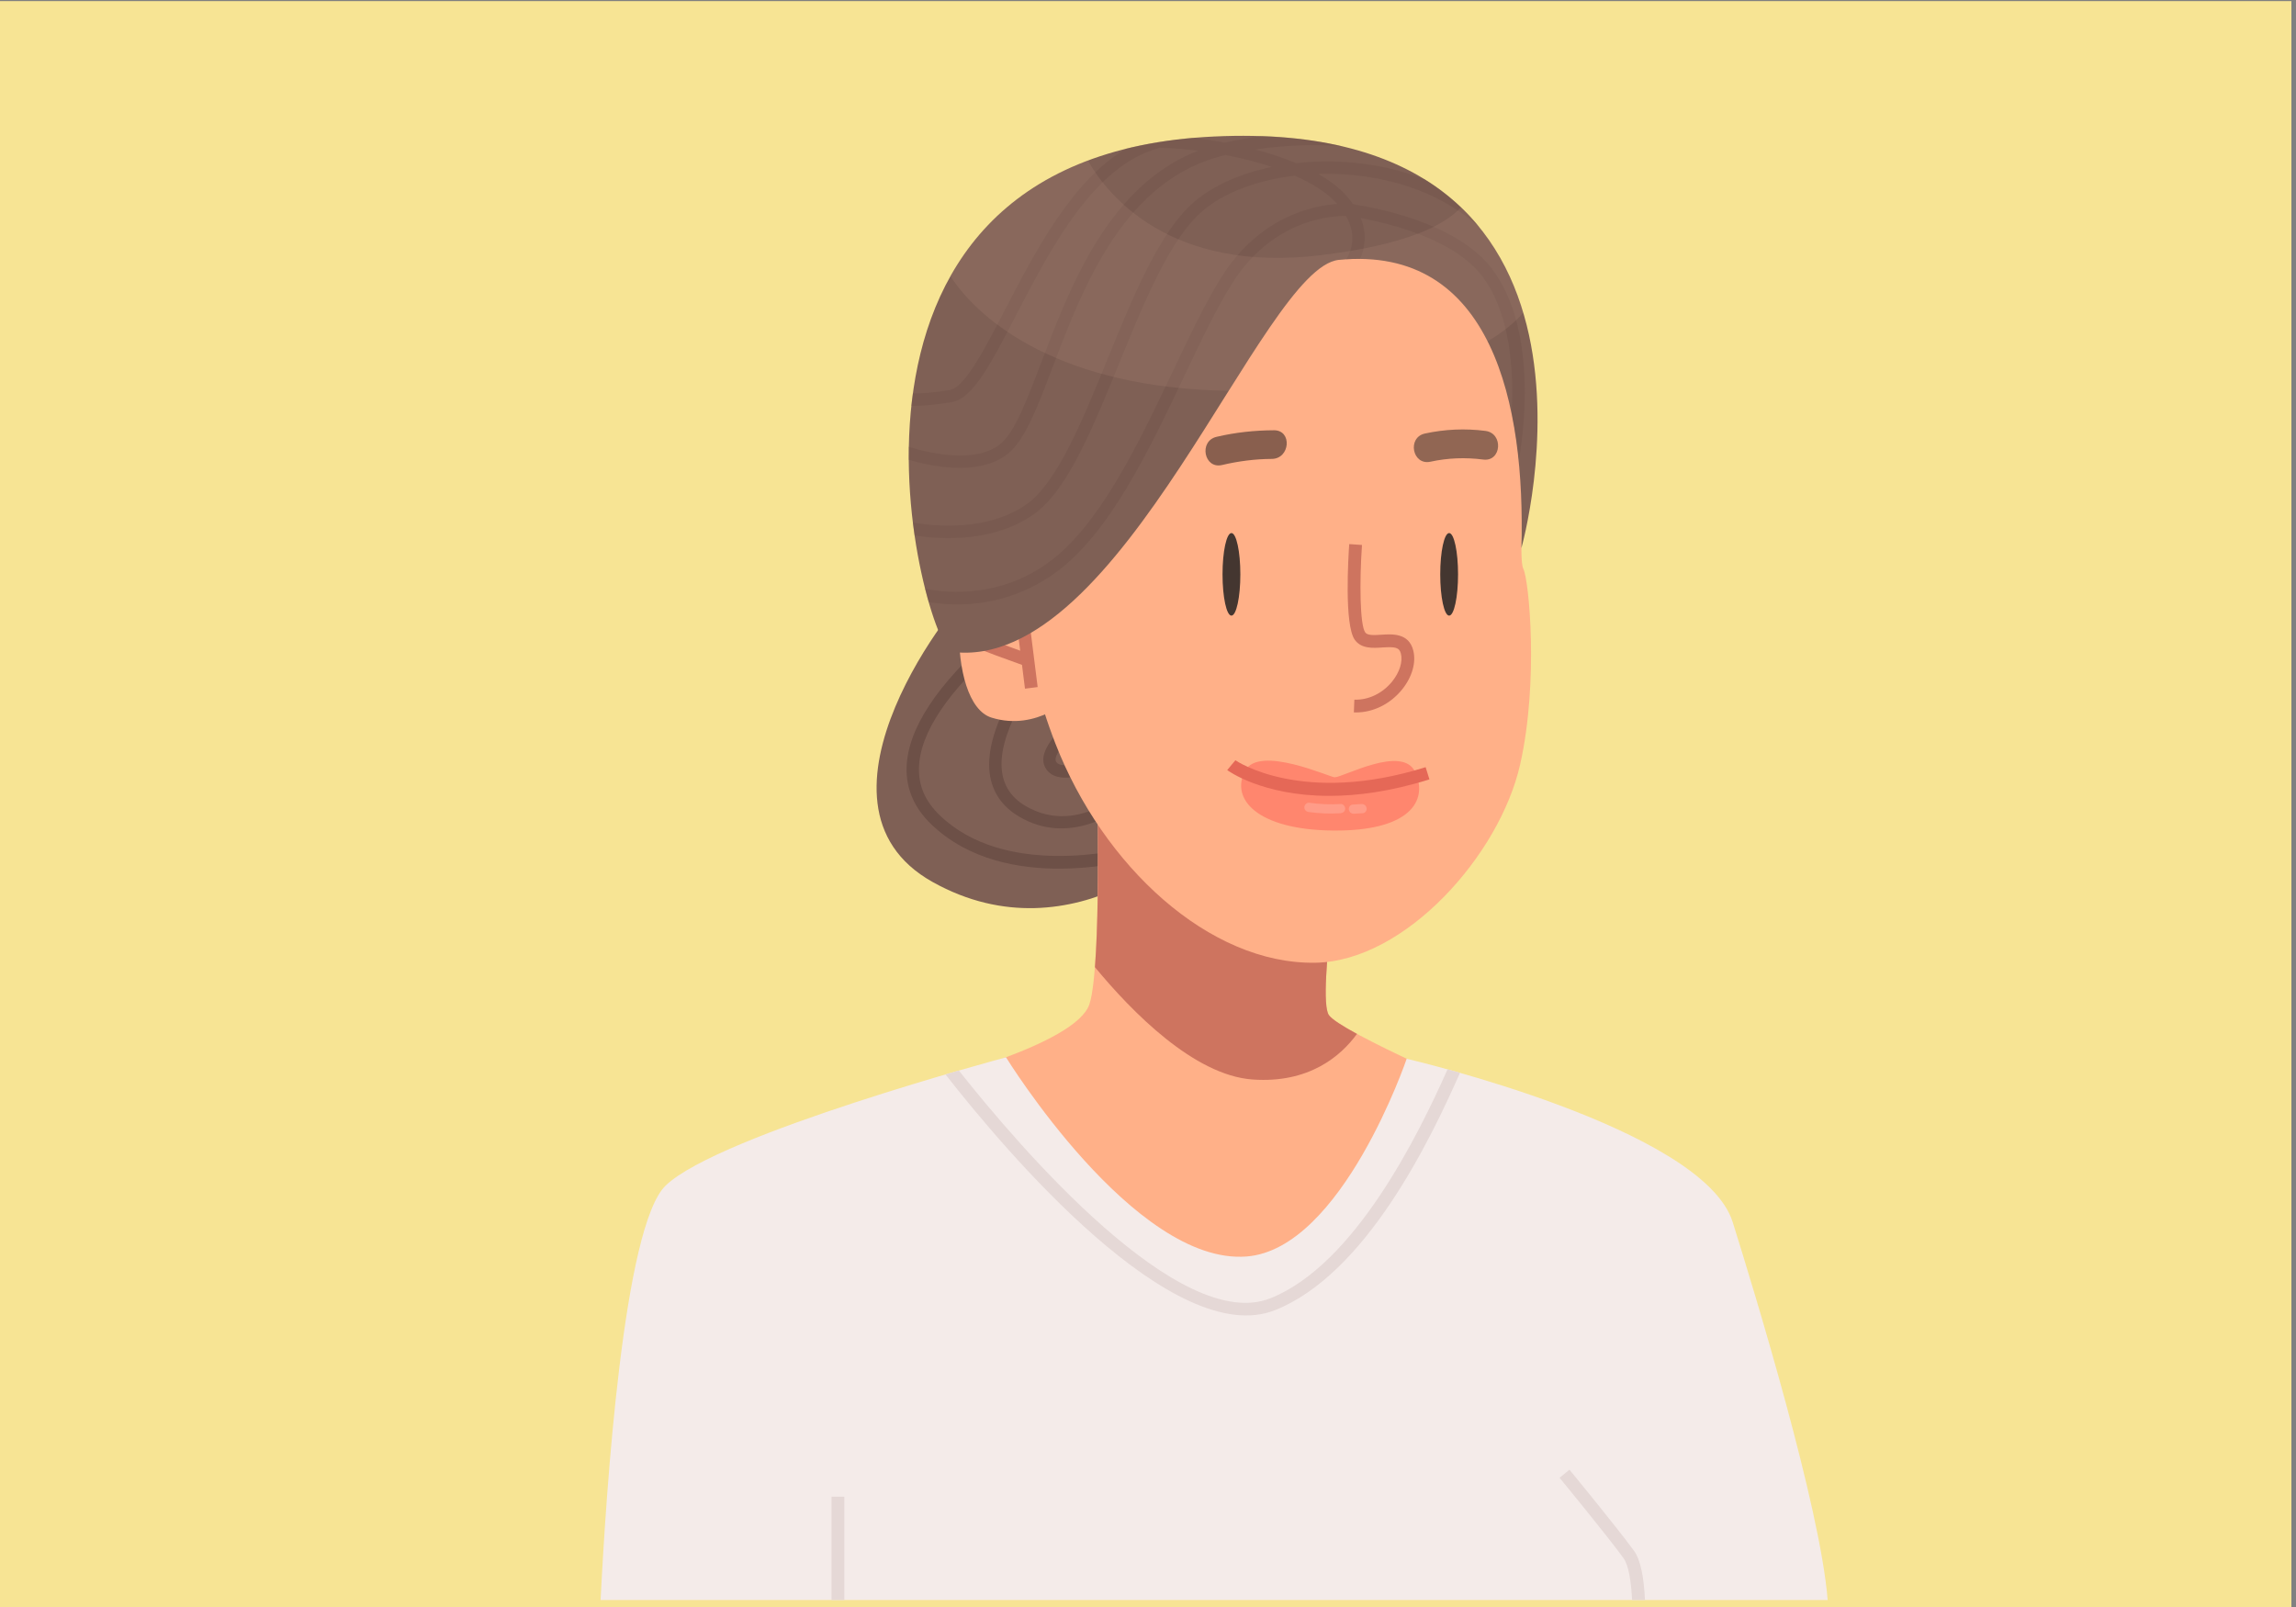<?xml version="1.0" encoding="UTF-8"?>
<svg xmlns="http://www.w3.org/2000/svg" viewBox="0 0 500 350">
  <rect x="0" y="0" width="500" height="350" fill="#808080" stroke="none"/>
  <defs>
    <style>
      .cls-1 {
        fill: #ce745f;
      }

      .cls-2 {
        fill: #ffcbb6;
        opacity: .08;
      }

      .cls-3 {
        fill: #fff;
        opacity: .18;
      }

      .cls-4 {
        opacity: .34;
      }

      .cls-4, .cls-5 {
        fill: #6d5047;
      }

      .cls-6 {
        fill: #e56857;
      }

      .cls-7 {
        fill: #7f6055;
      }

      .cls-8 {
        fill: #f7e494;
      }

      .cls-9 {
        fill: #916653;
      }

      .cls-10 {
        fill: #ff866e;
      }

      .cls-11 {
        fill: #443630;
      }

      .cls-12 {
        fill: #e5d8d6;
      }

      .cls-13 {
        fill: #895f4e;
      }

      .cls-14 {
        fill: #ffb088;
      }

      .cls-15 {
        fill: #f4ebe9;
      }
    </style>
  </defs>
  <g id="back">
    <rect class="cls-8" x="-1" y=".24" width="500" height="350"/>
  </g>
  <g id="face">
    <g>
      <path class="cls-7" d="M211.75,128.42c-2.37.46-39.54,46.44-8.63,63.69,30.91,17.26,58.93-9.98,58.35-13.32-.59-3.34-10.1-50.88-10.1-50.88l-39.61.51Z"/>
      <path class="cls-5" d="M231.46,189.19c-9.46.12-20.54-1.84-28.69-9.69-3.66-3.53-5.46-7.67-5.34-12.32.21-8.39,6.62-18.15,19.06-28.99.41-.35.83-.72.92-.82l2.07,1.71c-.16.2-.4.42-1.22,1.13-11.85,10.32-17.95,19.42-18.14,27.03-.1,3.92,1.38,7.29,4.52,10.32,14.04,13.53,38.63,7.94,44.11,6.47l-1.52-10.25c-4.19,3.49-14.55,10.38-25.26,4.1-5.78-3.4-10.7-10.88-1.28-27.23.12-.21.22-.39.29-.51v-.38s.55-.41.55-.41c.61-.46,1.06-.79,17.76,3.56l2.91.76-2.51,1.66c-5.38,3.57-10.68,8.78-9.7,10.56,1.06,1.92,7.15-.05,11.14-2.2l1.28,2.37c-1.98,1.07-12.01,6.16-14.77,1.13-2.15-3.9,4.05-9.36,8.16-12.41-5.43-1.38-10.77-2.65-12.67-2.96-.03.05-.06.11-.1.17-6.68,11.59-6.57,19.52.32,23.56,11.95,7.02,23.4-4.88,23.88-5.39l1.9-2.02,2.63,17.79-1.09.35c-.65.21-8.97,2.77-19.19,2.9Z"/>
      <path class="cls-14" d="M293.07,177.09s-6.45,40.12-3.68,43.99c2.77,3.87,35.78,17.98,35.78,17.98,0,0-47.37,46.22-53.19,44.95-5.81-1.27-69.8-48.47-69.8-48.47,0,0,31.99-7.95,35.04-16.76,3.04-8.81,1.48-59.93,1.48-59.93l54.36,18.24Z"/>
      <path class="cls-1" d="M295.5,225.18c-3.15-1.72-5.46-3.18-6.1-4.09-2.77-3.87,3.68-43.99,3.68-43.99l-54.36-18.24s1.06,34.62-.27,51.79c8.06,9.76,21.59,23.54,34.3,24.46,12.32.89,19.26-5.12,22.76-9.93Z"/>
      <path class="cls-14" d="M315.46,47.64c22.74,16.64,14,71.7,16.28,76.25,1.23,2.46,3.38,24.48-.69,42.57-4.45,19.78-25.07,42.9-44.59,43.22-23.16.38-46.27-21.11-56.62-47.73-14.65-37.67-11.42-87.97,10.81-109.86,32-31.51,64.27-12.15,74.81-4.44Z"/>
      <path class="cls-14" d="M232.63,132.19s-5.93-16.17-15.85-14.07c-9.92,2.1-10.88,35.05-.87,38.17,10.02,3.13,17.6-4.55,17.6-4.55l-.88-19.55Z"/>
      <path class="cls-1" d="M209.21,132.22c-.1.82-.19,1.65-.24,2.49.92,1.97,3.14,5.8,3.51,6.16.27.27.52.52,10.08,3.94l.65,5.18,2.76-.35-2.69-21.41-1.51.36s-3.11.74-6.14,1.54c-3.67.97-5.54,1.5-6.41,2.08ZM222.17,141.72c-3.44-1.24-6.82-2.5-7.77-2.91-.51-.8-1.88-3.24-2.62-4.68,1.76-.58,5.47-1.57,9.13-2.46l1.26,10.05Z"/>
      <path class="cls-7" d="M207.26,141.97c37.06,4.75,67.51-83.73,84.3-85.37,33.41-3.27,40.67,31.56,39.75,62.78,0,0,26.7-94.04-66.92-89.65-93.62,4.39-62.77,111.52-57.13,112.25Z"/>
      <path class="cls-4" d="M330.77,100.11c.61-3.28,4.7-27.78-5.92-41.65-7.85-10.26-26.36-13.41-30.16-13.96-.54-.78-1.18-1.57-1.95-2.38-1.44-1.51-3.37-2.93-5.68-4.24,3.66-.11,7.42.11,11.13.7,9.8,1.56,18.1,5.44,24.17,11.15-3.2-3.99-7.16-7.6-12.02-10.63-3.62-1.44-7.54-2.52-11.72-3.18-5.49-.88-11.08-.98-16.38-.39-2.69-1.13-5.68-2.13-8.84-2.97,7.1-1.06,13.52-1.12,19.08-.67-5.23-1.24-11.09-2.02-17.63-2.26-2.62.34-5.33.81-8.14,1.43-2.31-.43-4.67-.78-7.05-1.03-5.19.46-9.97,1.25-14.37,2.33-11.75,6.81-19.83,22.37-26.51,35.26-4.47,8.63-8.69,16.77-11.95,17.32-3.67.61-6.25.77-8.04.75-.12.9-.23,1.79-.33,2.69.31,0,.62,0,.97,0,1.93-.02,4.49-.24,7.84-.8,4.59-.77,8.49-8.3,13.9-18.73,7.58-14.63,17.02-32.83,31.18-36.58l-.03-.1c2.84.08,5.72.3,8.56.65-19.49,7.63-27.87,29.64-34.12,46.1-3.07,8.07-5.71,15.04-8.75,17.63-5.42,4.63-15.83,2.09-20.1.77-.02.94-.02,1.88-.02,2.82,2.74.81,7.09,1.82,11.48,1.76,3.76-.05,7.55-.88,10.38-3.3,3.56-3.04,6.19-9.96,9.52-18.72,6.59-17.34,15.6-41.06,37.64-46.11,3.55.68,6.95,1.55,10.07,2.59-6.75,1.4-12.71,3.99-16.87,7.56-7.62,6.53-13.38,20.67-18.95,34.35-5.39,13.23-10.96,26.92-17.64,31.58-8.35,5.83-19.62,4.83-24.72,3.96.12.95.24,1.89.38,2.81,5.8.9,17.09,1.58,25.88-4.56,7.33-5.12,12.8-18.55,18.6-32.77,5.45-13.38,11.09-27.22,18.21-33.33,4.72-4.05,11.98-6.73,20.08-7.7,3.75,1.66,6.82,3.58,8.83,5.7.15.15.28.3.41.46-5.29.37-16.88,2.74-25.17,15.89-3.46,5.5-6.92,12.78-10.58,20.49-7.48,15.75-15.96,33.61-27.12,41.71-10.37,7.53-21.37,6.78-26.86,5.72.26,1.02.52,1.99.79,2.91,1.87.3,4.14.53,6.7.5,6.02-.08,13.58-1.6,20.96-6.95,11.72-8.51,20.35-26.69,27.97-42.73,3.63-7.64,7.05-14.85,10.43-20.21,8.9-14.12,21.82-14.75,24.81-14.7,2.39,4.2,1.16,7.6.08,9.4,1.03-.06,2.04-.09,3.02-.08.95-2.18,1.56-5.28.12-8.87,5.87,1.08,20.16,4.46,26.38,12.58,6.29,8.22,6.95,20.95,6.48,29.81.69,3.3,1.21,6.72,1.58,10.21Z"/>
      <path class="cls-2" d="M318.16,45.17c-3.64,3.93-12,8.18-30.61,10.42-32.87,3.95-46.4-13.18-50.66-20.62-14.46,5.43-23.93,14.52-29.91,25.18,6.54,10.04,24.29,24.39,60.6,24.96,9.64-15.33,17.75-27.91,23.98-28.52,16.32-1.6,26.43,5.95,32.39,17.73,3.4-1.98,5.93-4.09,7.79-6.24-2.49-8.34-6.72-16.37-13.59-22.92Z"/>
      <path class="cls-10" d="M271.14,167.88c3.03-5.69,18.47,1.41,19.51,1.41,1.89,0,14.79-7.18,17.56-1.11,2.88,6.32-1.34,12.88-17.93,12.71-16.59-.17-22.38-6.93-19.14-13.02Z"/>
      <path class="cls-3" d="M292,175.11c-2.3.14-4.6.05-6.88-.27-.54-.07-1.04.43-1.07.94-.04.58.4,1,.94,1.07,2.28.32,4.58.41,6.88.27.54-.03,1.03-.35,1.07-.94.03-.49-.4-1.11-.94-1.07Z"/>
      <path class="cls-3" d="M297.6,175.96c-.06-.26-.2-.51-.43-.66l-.23-.12c-.17-.07-.35-.08-.53-.06-.62.04-1.24.07-1.87.11-.24.01-.51.21-.64.4-.14.2-.21.5-.15.75.06.26.2.51.43.66l.23.12c.17.07.35.08.53.06.62-.04,1.24-.07,1.87-.11.24-.01.51-.21.64-.4.14-.2.21-.5.15-.75Z"/>
      <path class="cls-1" d="M295.28,155.16c-.15,0-.3,0-.45,0l.11-2.78c3.05.12,6.13-1.36,8.23-3.95,1.62-2.01,2.35-4.34,1.9-6.09-.35-1.35-1.22-1.5-4.06-1.32-2.04.14-4.59.3-5.99-1.69-2.3-3.27-1.4-17.93-1.2-20.83l2.78.19c-.56,8.07-.45,17.4.7,19.04.46.66,1.7.63,3.53.51,2.37-.16,5.96-.39,6.93,3.4.68,2.62-.23,5.81-2.43,8.53-2.54,3.15-6.27,5-10.05,5Z"/>
      <path class="cls-6" d="M289.49,173.34c-14.67,0-22.14-5.54-22.24-5.62l1.78-2.14c.13.1,14.48,9.94,41.43,1.51l.83,2.66c-8.48,2.65-15.75,3.59-21.8,3.59Z"/>
      <ellipse class="cls-11" cx="268.17" cy="125.09" rx="1.94" ry="8.99"/>
      <ellipse class="cls-11" cx="315.58" cy="125.09" rx="1.94" ry="8.99"/>
      <path class="cls-13" d="M277.44,93.71c-4.23.02-8.39.46-12.51,1.43-3.91.91-2.74,7.06,1.19,6.14,3.57-.84,7.16-1.31,10.83-1.33,4.01-.02,4.51-6.26.48-6.24Z"/>
      <path class="cls-9" d="M323.49,93.85c-4.41-.57-8.84-.37-13.18.57-3.93.85-2.75,6.99,1.19,6.14,3.84-.83,7.61-.97,11.5-.47,4,.52,4.46-5.73.48-6.24Z"/>
      <path class="cls-15" d="M398.01,348.48c-1.58-20.1-15.75-66.56-20.68-82.3-6.45-20.62-71-35.58-71-35.58,0,0-14.09,41.43-34.86,43.06-24.48,1.93-52.39-43.38-52.39-43.38,0,0-62.49,16.74-74.11,27.92-9.19,8.85-12.99,66.57-14.18,90.28h267.21Z"/>
      <g>
        <path class="cls-12" d="M208.81,233.16c-.92.27-1.9.55-2.91.85,13.16,16.82,49.75,60.09,71.78,51.33,19.66-7.83,33.63-36.63,40.26-51.68-.96-.26-1.85-.53-2.71-.76-6.34,14.27-20.21,42.55-38.57,49.86-19.7,7.84-54.44-32.66-67.84-49.59Z"/>
        <path class="cls-12" d="M355.43,348.48h2.8c-.24-4.81-.9-8.7-2.44-10.79-3.92-5.34-13.91-17.48-14.01-17.6l-2.15,1.77c.1.12,10.04,12.2,13.91,17.48,1.15,1.57,1.67,5.13,1.88,9.14Z"/>
      </g>
      <rect class="cls-12" x="181.09" y="325.98" width="2.78" height="22.5"/>
    </g>
  </g>
</svg>